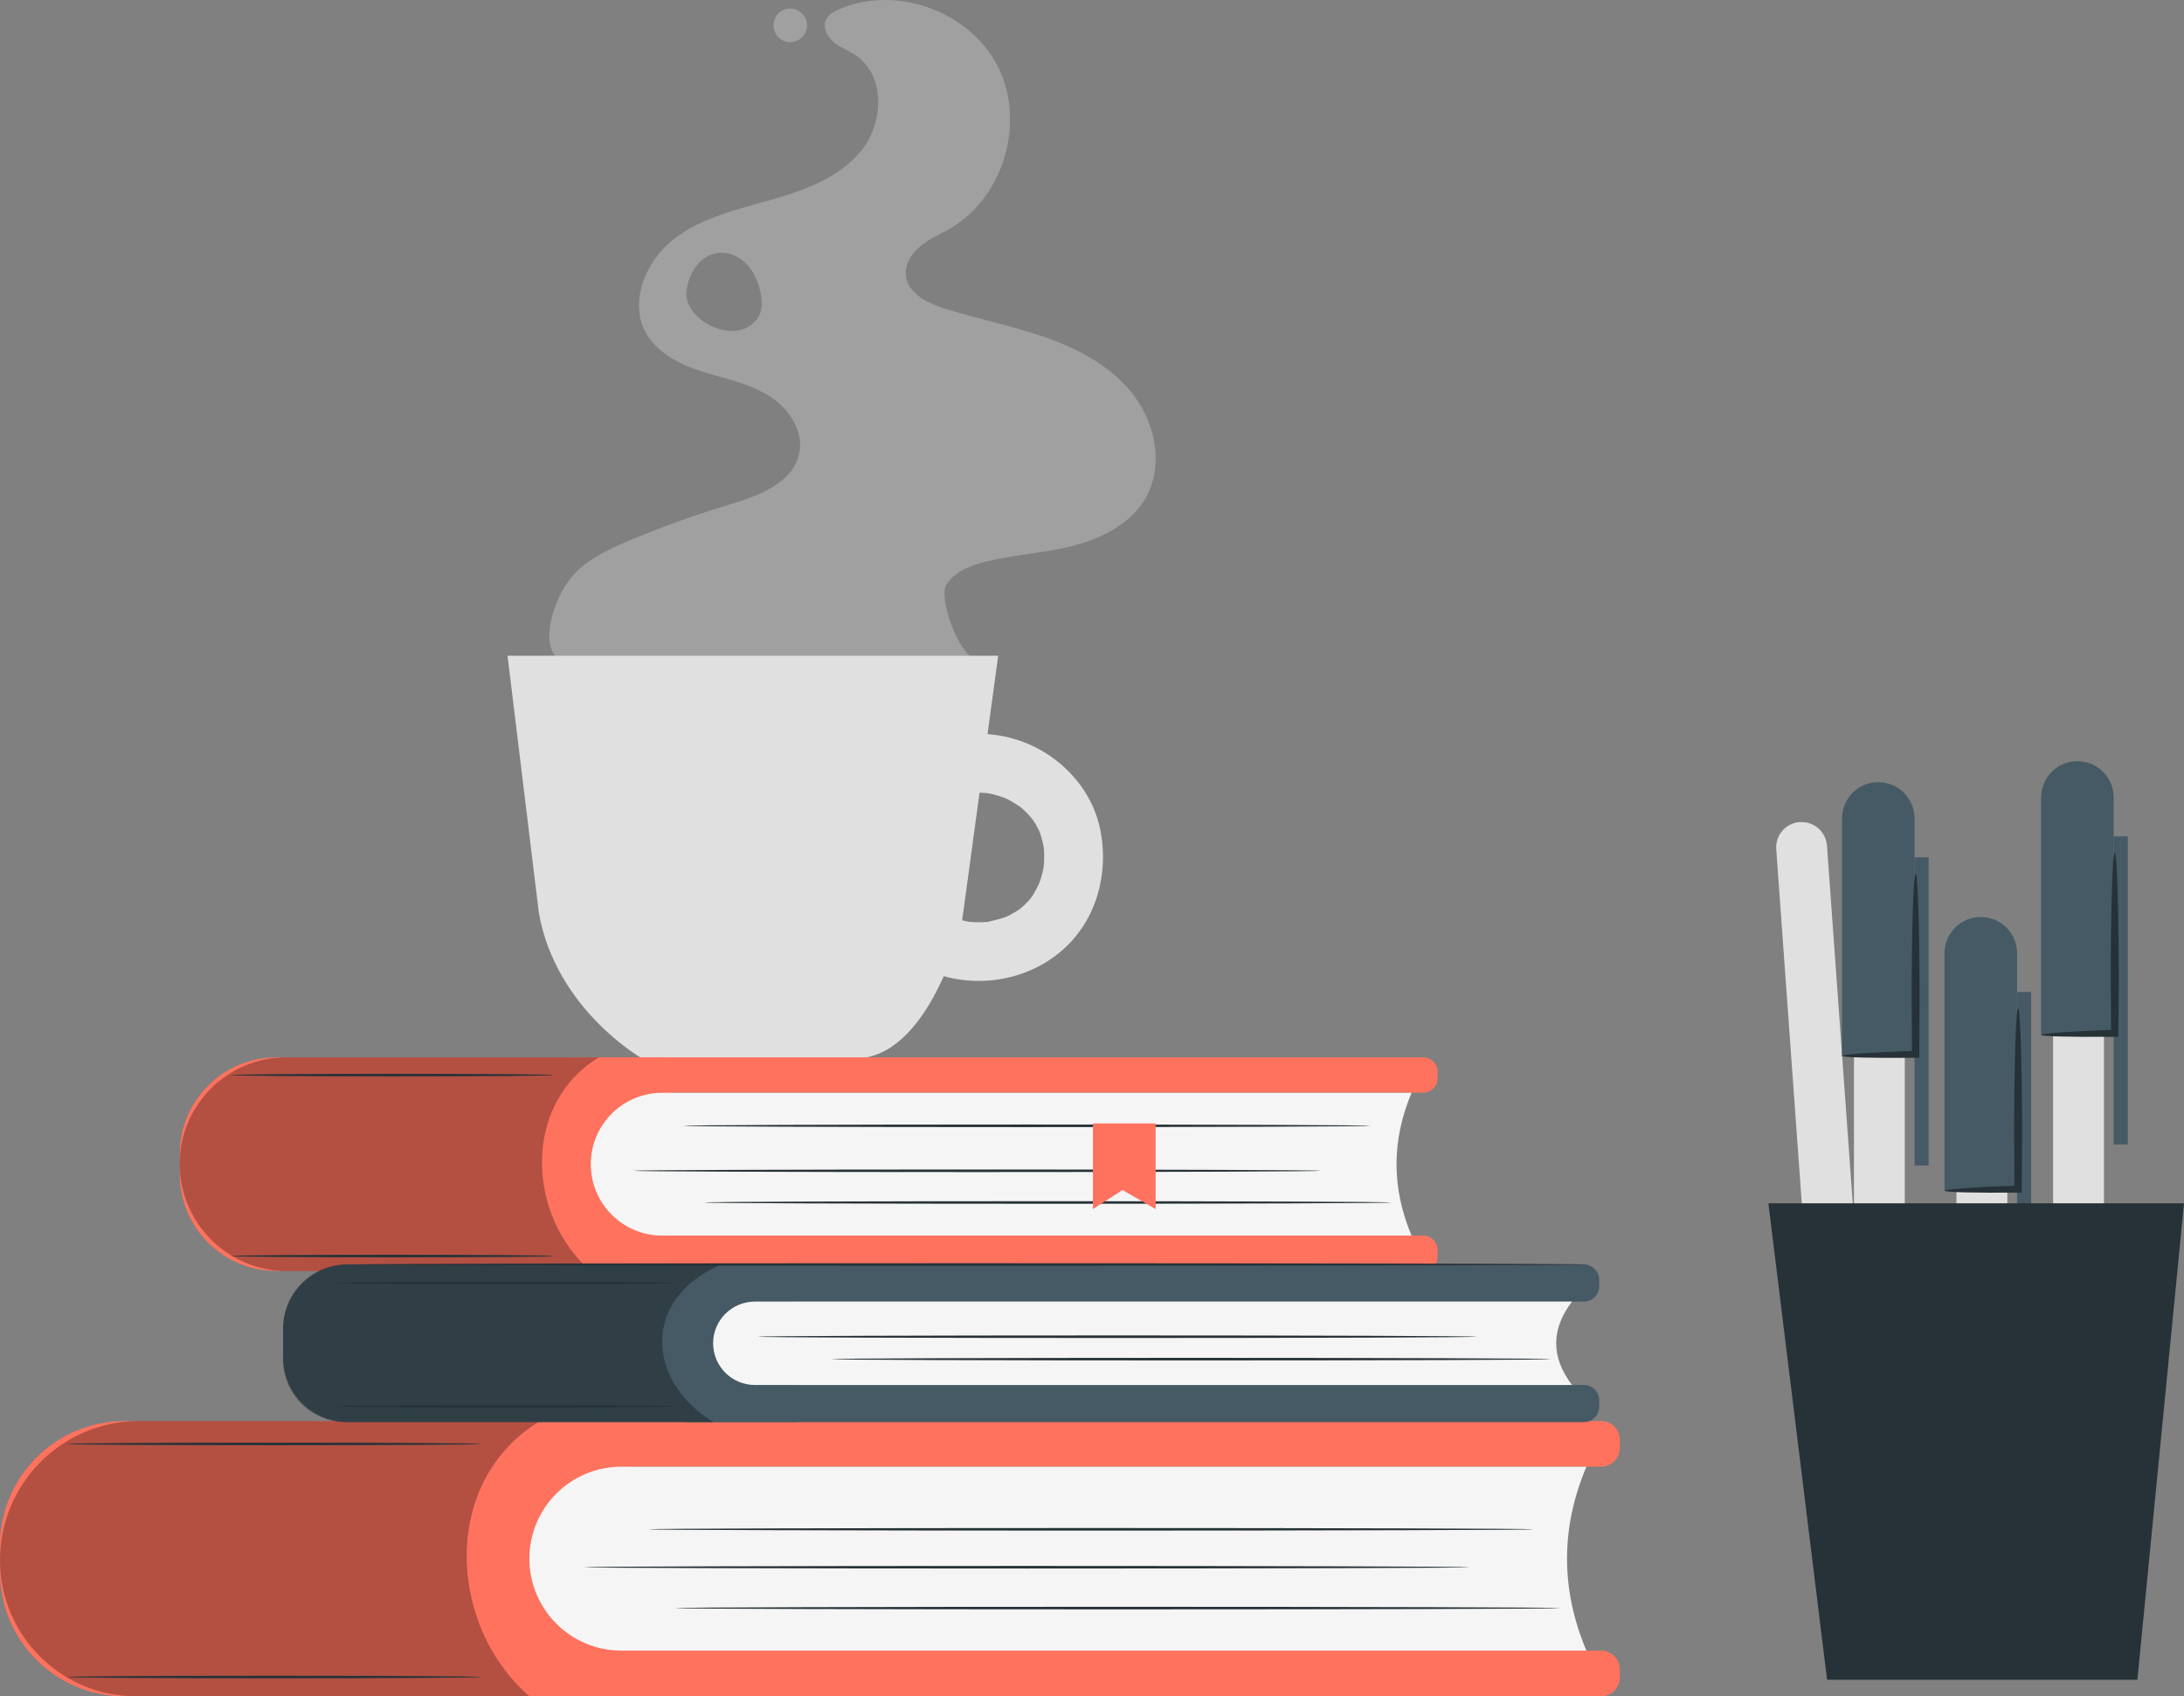 <?xml version="1.0" encoding="UTF-8"?> <svg xmlns="http://www.w3.org/2000/svg" id="_Слой_2" data-name="Слой 2" viewBox="0 0 186.02 144.45"><rect x="0" y="0" width="186.02" height="144.45" fill="#808080" stroke="none"/> <defs> <style> .cls-1, .cls-2 { opacity: .3; } .cls-1, .cls-3, .cls-4, .cls-5, .cls-6, .cls-7, .cls-8 { stroke-width: 0px; } .cls-3 { fill: #263238; } .cls-4 { fill: #455a64; } .cls-5 { fill: #e0e0e0; } .cls-6 { fill: #ff725e; } .cls-7 { fill: #ebebeb; } .cls-8 { fill: #f5f5f5; } </style> </defs> <g id="Books"> <g> <g> <g class="cls-2"> <path class="cls-7" d="m96.67,33.79c-1.82-2.46-4.64-4-7.53-5.03-2.89-1.02-5.91-1.59-8.83-2.54-1.39-.45-2.96-1.25-3.15-2.7-.13-.99.48-1.94,1.25-2.57.77-.63,1.71-1.02,2.57-1.52,4.54-2.68,6.4-9.09,4-13.79-2.4-4.7-8.68-6.95-13.51-4.85-.43.19-.87.43-1.09.85-.34.66.06,1.48.63,1.95.57.47,1.29.72,1.9,1.14,2.48,1.68,2.38,5.64.53,8-1.86,2.36-4.86,3.46-7.74,4.28-2.89.82-5.92,1.5-8.29,3.34-2.37,1.84-3.84,5.26-2.44,7.91.94,1.76,2.87,2.75,4.77,3.36,1.9.61,3.91.98,5.63,2.01,1.71,1.02,3.1,2.96,2.72,4.92-.5,2.59-3.52,3.69-6.05,4.45-2.92.87-5.79,1.91-8.6,3.1-1.87.79-3.79,1.72-5,3.35-1.21,1.63-2.46,5.19-.99,6.6h35.54c-1.3-.32-3.1-5.13-2.38-6.26s2.08-1.65,3.38-1.97c2.45-.6,5-.72,7.44-1.35,2.44-.63,4.89-1.87,6.14-4.05,1.53-2.65.91-6.17-.92-8.63Zm-31.95-7.05c-.29.72-1,1.23-1.76,1.38-.76.16-1.56,0-2.27-.31-1-.44-1.89-1.24-2.17-2.29-.21-.77.18-2.07.79-2.88h0s0,0,0,0c.13-.17.27-.32.42-.44.48-.42,1.05-.67,1.7-.68.86-.01,1.68.43,2.25,1.07.57.64.91,1.46,1.09,2.3.13.61.18,1.27-.05,1.86Z"></path> <path class="cls-7" d="m68.74,2.16c0,.79-.64,1.43-1.43,1.43s-1.43-.64-1.43-1.43.64-1.43,1.43-1.43,1.43.64,1.43,1.43Z"></path> </g> <g> <path class="cls-5" d="m43.24,55.84h41.78l-3.13,22.98s-2.73,11.32-9.08,11.32h-18.11s-7.32-4.13-8.8-12.38l-2.67-21.91Z"></path> <path class="cls-5" d="m81.88,67.69c.2-.06.41-.1.61-.15.05-.01.4-.07.08-.02-.34.06.1,0,.18-.01.46-.03.9,0,1.36.02-.44-.01-.07-.01.16.04.24.05.48.11.71.18.2.06.4.14.6.2.27.08-.08-.04-.12-.06.13.06.25.12.38.18.41.21.78.46,1.16.71.24.16-.07-.05-.1-.07.08.07.16.14.24.21.18.16.36.33.52.51.13.14.39.49.14.14.14.2.28.4.41.61.11.18.19.38.3.57.14.24-.02-.07-.04-.11.05.13.1.27.15.4.08.24.14.48.2.72.02.1.13.7.09.4-.04-.29.02.31.02.41.01.25.01.5,0,.75,0,.14-.02.28-.03.43,0,.05-.06.4,0,.09.05-.29-.07.31-.09.4-.05.21-.1.42-.17.62-.05.16-.29.73-.09.3-.2.42-.41.83-.67,1.21-.06.09-.12.18-.18.26.03-.04.26-.28.06-.09-.2.19-.38.42-.59.61-.07.07-.52.42-.31.27.22-.15-.27.17-.35.22-.18.11-.36.21-.55.31-.09.05-.19.09-.28.14.31-.16.15-.06-.08.02-.47.17-.94.26-1.42.38-.28.07.11,0,.15-.01-.14.01-.28.03-.42.04-.28.02-.56.02-.84.01-.1,0-.21,0-.31-.02-.06,0-.51-.05-.19,0,.32.04-.03,0-.08-.02-.14-.03-.27-.06-.41-.09-.27-.07-.54-.15-.8-.24-.04-.01-.36-.15-.09-.03.31.14-.27-.14-.27-.14-1.17-.6-2.79-.34-3.45.9-.61,1.15-.35,2.8.9,3.45,4.89,2.51,11.3.98,14.13-3.87,1.39-2.38,1.76-5.26,1.19-7.94-.57-2.66-2.31-4.94-4.59-6.38-2.51-1.6-5.71-2.08-8.58-1.3-1.27.35-2.18,1.81-1.76,3.1.42,1.3,1.74,2.13,3.1,1.76h0Z"></path> </g> </g> <g> <g> <path class="cls-5" d="m153.29,70.01h0c1.19-.09,2.23.81,2.32,2l4.35,60.3-4.32.31-4.35-60.3c-.09-1.19.81-2.23,2-2.32Z"></path> <path class="cls-4" d="m153.43,113.64l6.16-.44,1.45,20.17c.12,1.7-1.16,3.18-2.86,3.3h0c-1.7.12-3.18-1.16-3.3-2.86l-1.45-20.17Z"></path> <polygon class="cls-4" points="151.56 104.42 152.76 104.34 154.65 130.51 154.65 130.51 151.56 104.42"></polygon> <path class="cls-3" d="m159.59,113.19c.01.13-2.52.49-6.21.89l.27-.32c.11,1.41.23,2.93.36,4.54.21,2.98.37,5.68.45,7.64.08,1.96.08,3.17,0,3.18-.09,0-.26-1.2-.46-3.14-.2-1.95-.43-4.64-.65-7.62-.1-1.61-.2-3.14-.3-4.55l-.02-.3.29-.02c3.69-.3,6.25-.42,6.26-.29Z"></path> </g> <g> <rect class="cls-5" x="157.91" y="70.82" width="4.33" height="48.89"></rect> <path class="cls-4" d="m163.07,89.92h-6.18v-20.22c0-1.71,1.38-3.09,3.09-3.09h0c1.71,0,3.09,1.38,3.09,3.09v20.22Z"></path> <rect class="cls-4" x="163.07" y="73.01" width="1.2" height="26.24"></rect> <path class="cls-3" d="m156.9,89.92c0-.13,2.55-.31,6.25-.44l-.3.3c0-1.41-.02-2.94-.03-4.56,0-2.99.04-5.69.1-7.65.06-1.96.14-3.17.24-3.17s.18,1.21.24,3.17c.06,1.96.1,4.66.1,7.65-.01,1.61-.02,3.14-.03,4.56v.3s-.3,0-.3,0c-3.71.03-6.26-.03-6.27-.16Z"></path> </g> <g> <rect class="cls-5" x="166.64" y="82.3" width="4.33" height="48.89"></rect> <path class="cls-4" d="m171.8,101.4h-6.18v-20.22c0-1.71,1.38-3.09,3.09-3.09h0c1.71,0,3.09,1.38,3.09,3.09v20.22Z"></path> <rect class="cls-4" x="171.8" y="84.48" width="1.2" height="26.24"></rect> <path class="cls-3" d="m165.63,101.4c0-.13,2.55-.31,6.25-.44l-.3.3c0-1.41-.02-2.94-.03-4.56,0-2.99.04-5.69.1-7.65.06-1.96.14-3.17.24-3.17s.18,1.21.24,3.17.1,4.66.1,7.65c-.01,1.61-.02,3.15-.03,4.56v.3s-.3,0-.3,0c-3.71.03-6.26-.03-6.27-.16Z"></path> </g> <g> <rect class="cls-5" x="174.87" y="69.03" width="4.33" height="48.89"></rect> <path class="cls-4" d="m180.03,88.13h-6.18v-20.22c0-1.71,1.38-3.09,3.09-3.09h0c1.71,0,3.09,1.38,3.09,3.09v20.22Z"></path> <rect class="cls-4" x="180.03" y="71.22" width="1.2" height="26.24"></rect> <path class="cls-3" d="m173.86,88.13c0-.13,2.55-.31,6.25-.44l-.3.3c0-1.41-.02-2.94-.03-4.56,0-2.99.04-5.69.1-7.65.06-1.96.14-3.17.24-3.17s.18,1.21.24,3.17c.06,1.96.1,4.66.1,7.65-.01,1.61-.02,3.15-.03,4.56v.3s-.3,0-.3,0c-3.71.03-6.26-.03-6.27-.16Z"></path> </g> <polygon class="cls-3" points="182.05 143.04 155.62 143.04 150.62 102.47 186.02 102.47 182.05 143.04"></polygon> </g> <g> <g> <path class="cls-6" d="m23.54,90.04h32.9c.41,0,.73.33.73.73v16.73c0,.41-.33.73-.73.73H23.54c-4.54,0-8.22-3.69-8.22-8.22v-1.75c0-4.54,3.69-8.22,8.22-8.22Z"></path> <path class="cls-6" d="m48.11,90.04h73.1c.69,0,1.24.56,1.24,1.24v.53c0,.69-.56,1.24-1.24,1.24H48.11v-3.02h0Z"></path> <path class="cls-6" d="m48.11,105.22h73.1c.69,0,1.24.56,1.24,1.24v.53c0,.69-.56,1.24-1.24,1.24H48.11v-3.02h0Z"></path> <path class="cls-8" d="m120.23,105.22h-63.83c-3.36,0-6.08-2.72-6.08-6.08h0c0-3.36,2.72-6.08,6.08-6.08h63.83c-1.71,4.05-1.71,8.11,0,12.16Z"></path> <path class="cls-1" d="m50.32,108.24h-25.88c-5.04,0-9.13-4.09-9.13-9.13h0c0-5.01,4.06-9.07,9.07-9.07h26.63c-6.59,3.99-6.1,13.55-.69,18.2Z"></path> <path class="cls-3" d="m112.48,99.7c0,.06-13.1.11-29.26.11s-29.26-.05-29.26-.11,13.1-.11,29.26-.11,29.26.05,29.26.11Z"></path> <path class="cls-3" d="m118.5,102.4c0,.06-13.1.11-29.26.11s-29.26-.05-29.26-.11,13.1-.11,29.26-.11,29.26.05,29.26.11Z"></path> <path class="cls-3" d="m116.73,95.87c0,.06-13.1.11-29.26.11s-29.26-.05-29.26-.11,13.1-.11,29.26-.11,29.26.05,29.26.11Z"></path> <path class="cls-3" d="m47.12,106.96c0,.06-6.13.11-13.7.11s-13.7-.05-13.7-.11,6.13-.11,13.7-.11,13.7.05,13.7.11Z"></path> <path class="cls-3" d="m47.12,91.55c0,.06-6.13.11-13.7.11s-13.7-.05-13.7-.11,6.13-.11,13.7-.11,13.7.05,13.7.11Z"></path> </g> <g> <path class="cls-6" d="m10.59,121.01h43.32v23.44H10.59c-5.85,0-10.59-4.75-10.59-10.59v-2.25c0-5.85,4.75-10.59,10.59-10.59Z"></path> <path class="cls-6" d="m42.23,121.01h94.14c.88,0,1.6.72,1.6,1.6v.69c0,.88-.72,1.6-1.6,1.6H42.23v-3.89h0Z"></path> <path class="cls-6" d="m42.23,140.56h94.14c.88,0,1.6.72,1.6,1.6v.69c0,.88-.72,1.6-1.6,1.6H42.23v-3.89h0Z"></path> <path class="cls-8" d="m135.12,140.56H52.92c-4.32,0-7.83-3.51-7.83-7.83h0c0-4.32,3.5-7.83,7.83-7.83h82.2c-2.2,5.22-2.2,10.44,0,15.66Z"></path> <path class="cls-1" d="m45.09,144.45H11.59c-6.4,0-11.59-5.19-11.59-11.59h0c0-6.54,5.3-11.85,11.85-11.85h34.14c-8.49,5.14-7.85,17.45-.89,23.44Z"></path> <path class="cls-3" d="m125.14,133.46c0,.06-16.87.11-37.68.11s-37.69-.05-37.69-.11,16.87-.11,37.69-.11,37.68.05,37.68.11Z"></path> <path class="cls-3" d="m132.89,136.94c0,.06-16.87.11-37.68.11s-37.69-.05-37.69-.11,16.87-.11,37.69-.11,37.68.05,37.68.11Z"></path> <path class="cls-3" d="m130.6,130.23c0,.06-16.87.11-37.68.11s-37.69-.05-37.69-.11,16.87-.11,37.69-.11,37.68.05,37.68.11Z"></path> <path class="cls-3" d="m40.96,142.81c0,.06-7.9.11-17.64.11s-17.64-.05-17.64-.11,7.9-.11,17.64-.11,17.64.05,17.64.11Z"></path> <path class="cls-3" d="m40.96,122.96c0,.06-7.9.11-17.64.11s-17.64-.05-17.64-.11,7.9-.11,17.64-.11,17.64.05,17.64.11Z"></path> </g> <g> <path class="cls-4" d="m29.63,107.68h38.28v13.42H29.63c-3.05,0-5.52-2.47-5.52-5.52v-2.38c0-3.05,2.47-5.52,5.52-5.52Z"></path> <path class="cls-4" d="m58.42,107.68h76.49c.72,0,1.3.58,1.3,1.3v.56c0,.72-.58,1.3-1.3,1.3H58.42v-3.16h0Z"></path> <path class="cls-4" d="m58.42,117.94h76.49c.72,0,1.3.58,1.3,1.3v.56c0,.72-.58,1.3-1.3,1.3H58.42v-3.16h0Z"></path> <path class="cls-8" d="m133.89,117.94h-69.6c-1.96,0-3.55-1.59-3.55-3.55h0c0-1.96,1.59-3.55,3.55-3.55h69.6c-1.79,2.37-1.79,4.73,0,7.1Z"></path> <path class="cls-1" d="m60.75,121.1h-31.31c-2.94,0-5.33-2.39-5.33-5.33v-2.66c0-3,2.43-5.44,5.44-5.44h31.92c-6.9,2.94-6.38,9.99-.72,13.42Z"></path> <path class="cls-3" d="m125.78,113.83c0,.06-13.71.11-30.62.11s-30.62-.05-30.62-.11,13.71-.11,30.62-.11,30.62.05,30.62.11Z"></path> <path class="cls-3" d="m132.08,115.74c0,.06-13.71.11-30.62.11s-30.62-.05-30.62-.11,13.71-.11,30.62-.11,30.62.05,30.62.11Z"></path> <path class="cls-3" d="m57.39,119.76c0,.06-6.42.11-14.33.11s-14.33-.05-14.33-.11,6.42-.11,14.33-.11,14.33.05,14.33.11Z"></path> <path class="cls-3" d="m57.39,109.26c0,.06-6.42.11-14.33.11s-14.33-.05-14.33-.11,6.42-.11,14.33-.11,14.33.05,14.33.11Z"></path> <path class="cls-3" d="m135.3,107.68c0,.06-23.54.11-52.57.11s-52.58-.05-52.58-.11,23.53-.11,52.58-.11,52.57.05,52.57.11Z"></path> </g> <polygon class="cls-6" points="93.09 95.67 93.09 102.96 95.61 101.34 98.43 102.96 98.43 95.67 93.09 95.67"></polygon> </g> </g> </g> </svg> 